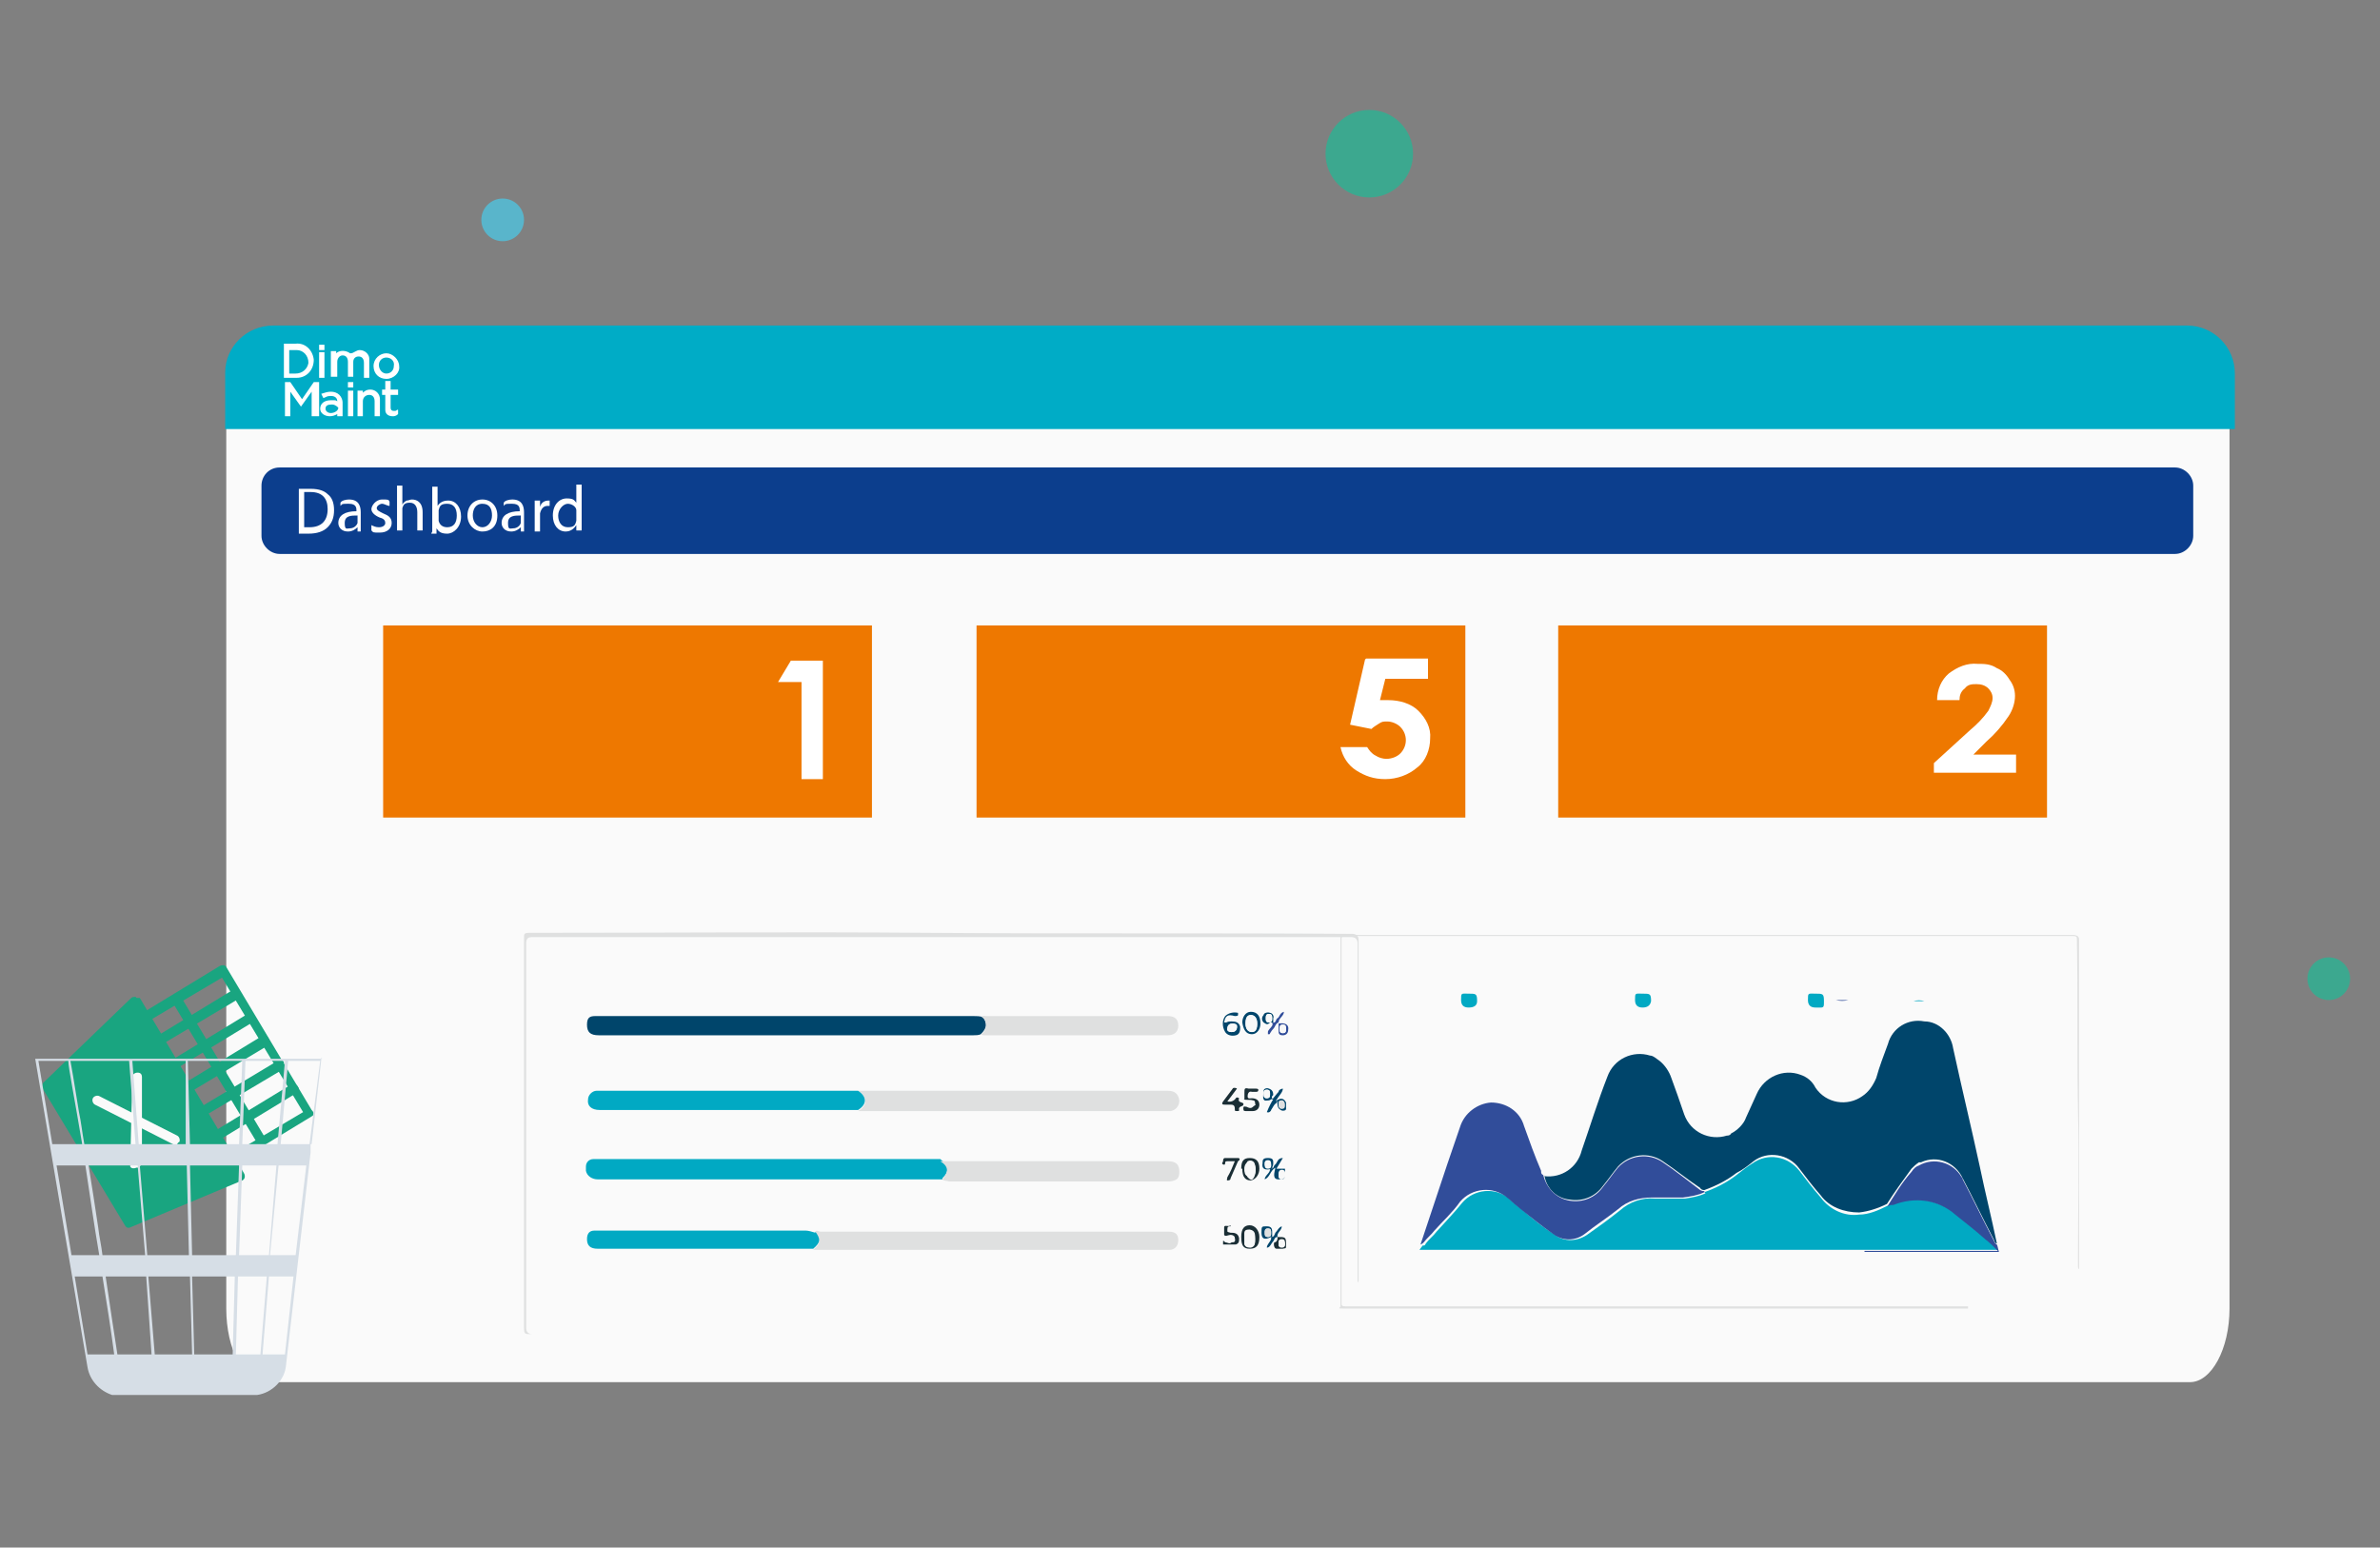 <svg xmlns="http://www.w3.org/2000/svg" xmlns:xlink="http://www.w3.org/1999/xlink" id="Calque_1" viewBox="0 0 223 145"><rect x="0" y="0" width="223" height="145" fill="#808080" stroke="none"/><defs><style>      .st0 {        fill: #0c3e8d;      }      .st1 {        fill: #00acc6;      }      .st2 {        fill: #59b5cb;      }      .st3 {        fill: #1a2e35;      }      .st4 {        fill: #d6dee6;      }      .st5 {        fill: #314d9a;      }      .st6 {        fill: #19a580;      }      .st7 {        fill: #fff;      }      .st8 {        fill: #3ca88f;      }      .st9 {        fill: #fafafa;      }      .st10 {        fill: #f8f8f8;      }      .st11 {        fill: #00456b;      }      .st12 {        fill: #dfe0e0;      }      .st13 {        fill: #ee7800;      }      .st14 {        fill: #01a9c3;      }    </style></defs><g id="Groupe_20353"><g id="Groupe_11437"><g id="Groupe_11423"><path id="Trac&#xE9;_1814" class="st9" d="M24.9,31.3h180.3c2.1,0,3.7,3.1,3.7,6.9v84.4c0,3.8-1.7,6.9-3.7,6.9H24.9c-2.1,0-3.7-3.1-3.7-6.9V38.2c0-3.8,1.7-6.9,3.7-6.9Z"></path><path id="Trac&#xE9;_1817" class="st0" d="M26.2,43.8h177.6c.9,0,1.7.8,1.7,1.7v4.7c0,.9-.8,1.7-1.7,1.7H26.2c-.9,0-1.7-.8-1.7-1.7h0v-4.7c0-.9.7-1.7,1.7-1.7h0Z"></path><path id="Rectangle_1629" class="st1" d="M25.6,30.5h179.3c2.5,0,4.5,2,4.5,4.5v5.2H21.1v-5.3c0-2.4,2-4.4,4.5-4.4Z"></path></g><rect id="Rectangle_3445" class="st13" x="35.9" y="58.6" width="45.8" height="18"></rect><rect id="Rectangle_3446" class="st13" x="91.5" y="58.6" width="45.8" height="18"></rect><rect id="Rectangle_3447" class="st13" x="146" y="58.6" width="45.8" height="18"></rect><path id="Trac&#xE9;_13438" class="st7" d="M74.1,61.9h3v11.1h-2v-9.1h-2.2l1.2-2Z"></path><path id="Trac&#xE9;_13439" class="st7" d="M183.6,65.6h-2.1c0-1,.4-1.9,1.1-2.5.8-.6,1.7-1,2.7-.9.6,0,1.2,0,1.8.4.5.2.9.6,1.2,1.1.3.4.5.9.5,1.5s-.2,1.3-.6,1.9c-.6.9-1.3,1.7-2.1,2.4l-1.2,1.2h4v1.7h-7.7v-.9l3.4-3.1c.6-.5,1.2-1.1,1.7-1.8.2-.4.4-.8.4-1.2s-.2-.7-.4-.9c-.3-.3-.7-.4-1.1-.4s-.8,0-1.1.4c-.4.3-.5.7-.5,1.1Z"></path><path id="Trac&#xE9;_13440" class="st7" d="M128,61.7h5.8v1.9h-4l-.5,2c0,0,.3,0,.4,0h.4c1,0,2.1.3,2.8,1,.7.7,1.2,1.6,1.1,2.6,0,1-.4,2.1-1.2,2.7-.8.7-1.9,1.1-3,1.1s-1.9-.3-2.7-.8c-.8-.5-1.3-1.3-1.5-2.2h2.5c.2.3.4.6.8.8.3.2.7.3,1,.3.5,0,1-.2,1.3-.5.7-.7.7-1.8,0-2.5h0c-.3-.3-.8-.5-1.2-.5s-.5,0-.8.2-.5.3-.7.5l-2-.4,1.4-6.1Z"></path><g id="Groupe_11424"><g id="Groupe_4123"><path id="Trac&#xE9;_2265" class="st7" d="M30.9,39c-.5,0-.9-.3-.9-.7h0c0-.5.4-.8,1-.8s.4,0,.6.1c0-.3-.2-.5-.6-.5s-.4.1-.7.2h0l-.2-.4h0c.3-.1.6-.2.9-.2s.6.1.8.3.3.5.3.7v1.3h-.5v-.2c-.2.1-.4.2-.7.2ZM36.8,39c-.4,0-.7-.2-.7-.6h0v-1.4h-.3v-.5h.3v-.8h.5v.8h.7v.5h-.7v1.2c0,.2.1.3.3.3s.2,0,.3-.1h.1c0-.1,0,.4,0,.4h0c-.2.2-.4.2-.5.2h0ZM35.6,39h-.5v-1.4c0-.4-.2-.6-.5-.6s-.6.2-.6.6h0v1.4h-.5v-2.4h.5v.2c.2-.2.4-.3.7-.3.5,0,.9.4.9.9h0c0,.1,0,1.6,0,1.6ZM33.1,39h-.5v-2.4h.5v2.4ZM29.7,39h-.5v-2.3l-1,1.4h0l-1-1.4v2.3h-.5v-3.2h.5l1.1,1.6,1.1-1.6h.5v3.2ZM31.1,37.9c-.4,0-.6.1-.6.4h0c0,.2.2.4.5.4s.7-.2.7-.5h0c-.3-.3-.5-.3-.6-.3h0Z"></path><path id="Trac&#xE9;_2266" class="st7" d="M36.2,35.5c-.7,0-1.2-.5-1.2-1.2h0c0-.7.6-1.2,1.2-1.2s1.2.6,1.2,1.2h0c.1.6-.5,1.2-1.2,1.2h0ZM34.6,35.4h-.5v-1.4c0-.4-.2-.6-.5-.6s-.5.2-.5.5v1.4h-.5v-1.4c0-.4-.2-.6-.5-.6s-.5.3-.5.6h0v1.4h-.6v-2.4h.5v.2c.3-.3.9-.3,1.3,0h.1c.2,0,.5-.3.8-.3.5,0,.9.4.9.8h0v1.8ZM30.4,35.4h-.5v-2.4h.5v2.4ZM27.7,35.4h-1.1v-3.2h1.1c.9-.1,1.6.6,1.7,1.5h0c0,1-.7,1.7-1.6,1.7h-.1ZM36.2,33.5c-.4,0-.7.3-.7.7h0c0,.4.3.8.7.8h0c.4,0,.7-.3.7-.7h0c.1-.5-.3-.8-.7-.8h0ZM27.1,35h.6c.6,0,1.1-.4,1.2-1h0c0-.7-.5-1.2-1.1-1.2h-.7v2.2Z"></path></g><g id="Groupe_4125"><g id="Groupe_4124"><path id="Trac&#xE9;_2267" class="st7" d="M30.4,32.8h-.5v-.5h.5v.5Z"></path></g></g><g id="Groupe_4126"><path id="Trac&#xE9;_2268" class="st7" d="M33.1,36.3h-.5v-.5h.5v.5Z"></path></g></g><circle id="Ellipse_1208-2" class="st8" cx="128.3" cy="14.4" r="4.1"></circle><circle id="Ellipse_1209" class="st8" cx="218.2" cy="91.7" r="2"></circle><circle id="Ellipse_1210" class="st2" cx="47.1" cy="20.6" r="2"></circle><g id="Groupe_11425"><path id="Trac&#xE9;_6081" class="st11" d="M91.9,96.9c-.2.1-.5.1-.7.1h-35.1c-.8,0-1.1-.3-1.1-1s.3-.8.8-.8h35.4c.3,0,.6,0,.9.1.4.6.4,1-.2,1.6Z"></path><path id="Trac&#xE9;_6082" class="st14" d="M88.3,110.5c-.2,0-.4,0-.6,0h-31.7c-.5,0-1-.3-1.1-.8v-.4c0-.4.3-.7.7-.7h32.5c.8.6.9,1.1.2,1.8Z"></path><path id="Trac&#xE9;_6083" class="st12" d="M76.4,115.4c.1-.2.3,0,.5,0h32.6c.7,0,.9.3.9.8s-.3.9-.8.9h-33.4c.7-.6.7-.9.2-1.6Z"></path><path id="Trac&#xE9;_6084" class="st12" d="M80.4,102.2h29c.7,0,1,.3,1.1.9,0,.5-.3.9-.8,1h-29.3c.9-.5.9-1.3,0-1.9Z"></path><path id="Trac&#xE9;_6085" class="st14" d="M80.4,102.2c.9.6.8,1.3,0,1.8h-24.2c-.8,0-1.2-.4-1.1-1,0-.4.4-.8.8-.8h24.6Z"></path><path id="Trac&#xE9;_6086" class="st12" d="M88.3,110.5c.6-.7.6-1.2-.2-1.7h21.3c.8,0,1.1.3,1.1,1s-.3.8-.9.9h-20.7c-.2-.1-.4,0-.6-.2Z"></path><path id="Trac&#xE9;_6087" class="st14" d="M76.4,115.4c.5.7.5,1-.2,1.6h-20.2c-.7,0-1-.3-1-.9s.3-.8.7-.8.4,0,.6,0h19.2c.2,0,.6.1.9.2Z"></path><path id="Trac&#xE9;_6088" class="st12" d="M91.9,96.9c.5-.3.6-.8.4-1.3,0-.1-.2-.2-.3-.3,0-.2.3-.1.4-.1h17c.7,0,1,.3,1,.9s-.4.9-1,.9h-17.1c-.2,0-.3,0-.4-.1Z"></path><path id="Trac&#xE9;_6089" class="st12" d="M127.2,120.2v-31.8q0-.6-.6-.6H49.9c-.4,0-.6.1-.6.6v36q0,.6.6.6c11.5,0,23.1,0,34.6,0,11.3,0,22.6,0,33.9,0,0,0,.2,0,.3,0H49.7c-.5,0-.6,0-.6-.6v-36.5c0-.4,0-.5.5-.5,12.5,0,24.9-.1,37.4,0,13.2.1,26.5,0,39.7.1q.6,0,.6.6v31.9h0Z"></path><path id="Trac&#xE9;_6090" class="st11" d="M114.9,95.8c.2-.1.3-.1.5-.1.4,0,.7.1.8.5,0,.3,0,.7-.4.8-.4.1-.8,0-1-.3-.3-.5-.3-1.1,0-1.5.3-.3.8-.4,1.2-.3,0,0,0,.1,0,.2,0,.1-.2.1-.3.1-.7-.2-.9,0-1,.6ZM115.5,95.9c-.2,0-.5.1-.5.4s.2.4.4.4.5-.1.5-.4-.2-.4-.4-.4h0Z"></path><path id="Trac&#xE9;_6091" class="st3" d="M116.3,109.5c0-.7.2-1,.8-1s.9.3.9,1c0,.5-.3,1-.8,1.1h0c-.5,0-.8-.3-.8-1.1ZM116.6,109.5c0,.3,0,.6.3.7s.5,0,.6,0c.2-.4.2-.9,0-1.3-.2-.2-.4-.2-.6-.1-.2.3-.3.6-.3.8h0Z"></path><path id="Trac&#xE9;_6092" class="st3" d="M117.1,117c-.6,0-.8-.3-.8-1.1s.3-1.1.8-1.1.9.5.9,1.1h0c0,.8-.3,1.1-.9,1.1ZM116.6,116c0,.2,0,.3,0,.5s.3.4.6.3h0c.4,0,.4-.4.4-.8s0-.7-.5-.8c-.2,0-.5,0-.5.3s0,.3,0,.5h0Z"></path><path id="Trac&#xE9;_6093" class="st11" d="M118.1,95.9c0,.5-.3,1-.8,1h0c-.6,0-.8-.5-.9-1.1,0-.5.3-1,.8-1h0c.6,0,.9.4.9,1.1ZM116.7,95.9c0,.5.2.8.6.8s.5-.3.5-.8-.2-.8-.6-.8-.5.3-.5.8h0Z"></path><path id="Trac&#xE9;_6094" class="st3" d="M115.3,114.9c.2,0,.6,0,.6,0s-.4,0-.6,0-.3,0-.3.3,0,.2.3.3c.3,0,.7,0,.8.5,0,.3,0,.5-.3.6-.4,0-.8,0-1.2,0,0,0,0,0,0-.2s0-.2.2,0c.2,0,.4.2.6,0,.2,0,.4,0,.3-.4,0-.2-.2-.3-.4-.3s-.5.2-.6,0v-.7c0-.3.4,0,.6-.2Z"></path><path id="Trac&#xE9;_6095" class="st3" d="M116.6,103c0-.2,0-.4,0-.6,0-.4,0-.5.4-.4h.7c0,0,.2,0,.2.1s0,.2-.2.2h-.4c-.3-.1-.4.2-.4.4,0,.3.2.2.4.2.4,0,.7.2.7.6s-.3.6-.6.6h-.7c-.2,0-.2-.1-.2-.3s.2-.1.3-.1c.2.1.4.2.6,0s.3-.1.2-.3c0-.1,0-.3-.2-.3-.3-.1-.6,0-.9-.1Z"></path><path id="Trac&#xE9;_6096" class="st3" d="M115.9,102l-.9,1.2q.5.1.8-.3c0-.1.2-.1.3,0h0c-.2.5.5.3.4.6,0,.2-.5.1-.4.5,0,.1,0,.1-.2.1s-.2,0-.2-.2c0-.4-.2-.4-.5-.4h-.4c-.2,0-.4,0-.2-.3.3-.4.6-.8.9-1.2,0-.1.3-.1.4,0Z"></path><path id="Trac&#xE9;_6097" class="st11" d="M119.1,109.5c.3,0,.2-.3.4-.4.2-.2.2-.6.7-.6l-.6,1c.3,0,.6,0,.8,0,0,0,0,.3,0,.5s0,.5-.4.5h-.2c-.6,0-.4-.6-.3-1.1-.5.3-.5.9-1,1.1,0-.4.6-.6.5-1.1h0ZM120.4,110c0-.2,0-.4-.3-.4s-.3.3-.3.5,0,.4.3.4.3-.3.3-.5h0Z"></path><path id="Trac&#xE9;_6098" class="st3" d="M115.7,108.8h-.7c0,0-.2,0-.2.1s0,.3-.2.2,0-.2,0-.3,0-.3.2-.3h1.2c.2,0,.2.2,0,.3-.2.5-.5,1.1-.7,1.6,0,.2-.2.2-.3.2s0-.2,0-.3c.3-.5.5-1,.7-1.5Z"></path><path id="Trac&#xE9;_6099" class="st5" d="M119.2,95.8c.4.1.3-.3.5-.4s.2-.5.6-.6c0,.4-.5.6-.5,1h0c-.3.1-.3.4-.5.6s-.2.3-.3.4c0,.1,0,.1-.2.1h0c0-.1,0-.1,0-.2,0-.2.3-.4.4-.6s0-.2,0-.2h0Z"></path><path id="Trac&#xE9;_6100" class="st11" d="M119.1,115.9c-.6.3-.9.2-.9-.4s0-.6.5-.6.5.3.5.6h0c0,.2,0,.3,0,.4h0ZM118.5,115.5c0,.2,0,.4.3.4s.3-.2.3-.4,0-.4-.3-.4-.3.2-.3.4h0Z"></path><path id="Trac&#xE9;_6101" class="st5" d="M119.8,95.9c.6-.1,1,.1.9.6,0,.3-.2.5-.5.5h0c-.4,0-.4-.2-.4-.5,0-.3,0-.5,0-.6h0ZM120.5,96.4c0-.2,0-.4-.3-.4s-.3.2-.3.4,0,.4.3.4.3-.2.3-.4Z"></path><path id="Trac&#xE9;_6102" class="st11" d="M119.1,115.9c.3,0,.3-.2.4-.4.2-.2.3-.5.6-.6,0,.4-.5.6-.4,1h0c-.3,0-.3.3-.4.4-.2.2-.3.6-.6.6,0-.3.3-.5.4-.8,0,0,0,0,0-.2h0Z"></path><path id="Trac&#xE9;_6103" class="st11" d="M119.2,103c.2-.2.4-.5.6-.7,0-.2.3-.3.4-.3,0,.3-.3.6-.5.9,0,.1-.3.2,0,.4h0c-.3.1-.4.4-.6.7,0,.1-.2.3-.4.2.2-.5.4-.9.6-1.2h0Z"></path><path id="Trac&#xE9;_6104" class="st11" d="M119.2,109.5c-.7.2-1,0-.9-.5,0-.3,0-.5.5-.5s.5.2.5.5-.2.4,0,.5h0ZM118.5,109.1c0,.2,0,.4.3.4s.3-.2.3-.3,0-.4-.3-.4-.3,0-.3.3h0Z"></path><path id="Trac&#xE9;_6105" class="st11" d="M119.5,103.2c.5-.4.8-.3,1,.1,0,.2,0,.5,0,.6,0,.2-.4.2-.5.1-.2-.1-.3-.3-.3-.5,0-.1,0-.2,0-.3h0ZM120.1,103.1c-.2,0-.3.2-.3.3s0,.4.2.4.3-.2.3-.4c0,0,0-.3-.2-.3h0Z"></path><path id="Trac&#xE9;_6106" class="st11" d="M119.2,103c0-.1-.2.1-.3.1-.2,0-.4.1-.5-.1s0-.5,0-.8c0-.2.3-.3.5-.2.3.1.4.3.4.6,0,0-.3.2,0,.4h0ZM119,102.5c0-.2,0-.4-.3-.4s-.3.2-.3.4,0,.4.3.4.3-.2.3-.4h0Z"></path><path id="Trac&#xE9;_6107" class="st3" d="M119.7,115.9c.7,0,.8,0,.8.6s0,.4-.3.5c-.2,0-.4,0-.6,0s-.3-.4-.2-.6c.2,0,.3-.2.3-.4h0ZM119.8,116.5c0,.2,0,.4.3.4s.3-.2.3-.3,0-.4-.3-.4-.3,0-.3.3Z"></path><path id="Trac&#xE9;_6108" class="st11" d="M119.2,95.8h-.2c-.3.3-.4.1-.6,0-.2-.2-.2-.5,0-.7h0c0-.2.4-.3.6-.2.2,0,.4.3.3.5,0,.1,0,.3,0,.4ZM119.2,95.4c0-.2,0-.4-.3-.4s-.3.2-.3.4,0,.4.3.4.3-.2.3-.4h0Z"></path><path id="Trac&#xE9;_6109" class="st10" d="M115.5,95.9c.3,0,.5.1.4.4s-.2.4-.5.4-.5-.1-.4-.4.2-.4.5-.4Z"></path><path id="Trac&#xE9;_6110" class="st10" d="M116.6,109.6c0-.3,0-.5.3-.7.2-.1.5-.1.6.1.2.4.2.9,0,1.3s-.4.2-.6,0c-.2-.3-.3-.6-.3-.8Z"></path><path id="Trac&#xE9;_6111" class="st10" d="M116.6,116c0-.2,0-.3,0-.4,0-.2.3-.4.5-.3.4,0,.5.4.5.8s0,.7-.4.8c-.2,0-.5,0-.6-.3h0c0-.3,0-.5,0-.6Z"></path><path id="Trac&#xE9;_6112" class="st10" d="M116.7,95.9c0-.5.2-.8.5-.8s.6.3.6.8-.2.8-.5.8-.6-.3-.6-.8Z"></path><path id="Trac&#xE9;_6113" class="st10" d="M120.4,110c0,.2,0,.4-.3.4s-.3-.1-.3-.3,0-.4.3-.4.3.2.3.3Z"></path><path id="Trac&#xE9;_6114" class="st12" d="M118.5,115.5c0-.2,0-.4.3-.4s.3.2.3.4,0,.4-.3.4-.3-.2-.3-.4Z"></path><path id="Trac&#xE9;_6115" class="st10" d="M120.5,96.4c0,.2,0,.4-.3.4s-.3-.2-.3-.4,0-.4.3-.4.3.2.3.4Z"></path><path id="Trac&#xE9;_6116" class="st10" d="M118.5,109.1c0-.2,0-.4.3-.4s.3.2.3.4,0,.4-.3.3-.3-.2-.3-.3Z"></path><path id="Trac&#xE9;_6117" class="st12" d="M120.1,103.1c.2,0,.3.2.3.4s0,.4-.3.4-.3-.3-.3-.5,0-.3.3-.3Z"></path><path id="Trac&#xE9;_6118" class="st10" d="M119,102.5c0,.2,0,.4-.3.4s-.3-.2-.3-.4,0-.4.3-.4.3.2.3.4Z"></path><path id="Trac&#xE9;_6119" class="st10" d="M119.8,116.5c0-.2,0-.4.3-.4s.3.2.3.4,0,.3-.3.3-.3,0-.3-.3Z"></path><path id="Trac&#xE9;_6120" class="st10" d="M119.2,95.4c0,.2,0,.4-.3.4s-.3-.2-.3-.4,0-.4.3-.4.3.2.3.4Z"></path></g><path id="Trac&#xE9;_13442" class="st12" d="M184.4,122.6h-56.7c-.6,0-1.2,0-1.8,0s-.4,0-.3-.2v-34.4c0-.5,0-.4.6-.4h68q.6,0,.6.4v30.9c-.1,0-.1-.2-.1-.3,0-4.9.1-9.8,0-14.7-.1-5.3,0-10.6-.1-15.9,0-.3-.1-.3-.5-.3h-67.9c-.4,0-.5,0-.5.3v34.1c0,.2,0,.3.4.3h58.3Z"></path><path id="Trac&#xE9;_13443" class="st11" d="M144.7,110.2c1.6.2,3.1-.8,3.5-2.4.8-2.3,1.5-4.6,2.4-6.9.6-1.7,2.4-2.5,4-2h0c.3,0,.6.3.9.5.5.4.9,1,1.1,1.6.4,1.1.8,2.2,1.2,3.4.6,1.7,2.4,2.5,4,2,.1,0,.3,0,.4-.2.6-.3,1.2-.9,1.4-1.5.3-.7.7-1.5,1-2.2.7-1.6,2.5-2.4,4.1-1.8.6.2,1.1.6,1.4,1.2,1,1.5,3,1.8,4.4.8.6-.4,1-1,1.3-1.7.3-1.1.7-2.1,1.1-3.2.4-1.5,1.9-2.4,3.4-2.1,1.4,0,2.5,1.2,2.7,2.5.8,3.7,1.7,7.4,2.5,11.1.5,2.4,1.1,4.8,1.6,7.2-.2,0-.2-.2-.3-.4-1-1.9-1.9-3.8-2.9-5.7-.7-1.5-2.4-2.2-3.9-1.5h0c-.1,0-.1,0-.2,0-.3.2-.5.4-.7.6-.8,1.1-1.6,2.2-2.3,3.3-.8.4-1.7.7-2.6.8-1.4,0-2.8-.5-3.6-1.6-.7-.8-1.4-1.7-2-2.5-1-1.4-3-1.7-4.3-.7h0c-.5.4-1,.8-1.6,1.1-.9.7-1.9,1.2-3,1.6-.1,0-.3,0-.4-.2-1.2-.8-2.3-1.7-3.5-2.5-1.3-.9-3.1-.7-4.2.5-.5.6-.9,1.2-1.4,1.8-.7,1-1.9,1.5-3.1,1.3-1.2-.1-2.2-1-2.4-2.3Z"></path><path id="Trac&#xE9;_13444" class="st14" d="M159.7,111.7c1.1-.4,2.1-.9,3-1.6.5-.4,1-.8,1.5-1.1,1.4-1,3.3-.7,4.4.7h0c.6.8,1.3,1.7,2,2.5.8,1.1,2.2,1.8,3.6,1.6.9,0,1.8-.4,2.6-.8s.4,0,.6-.2c1.9-.8,4.2-.4,5.8.9.9.7,1.9,1.5,2.8,2.3.4.3.8.7,1.2,1.1-6.7,0-13.4,0-20,0h7.1c.1,0,.3,0,.4,0h-41.7c0,0,0,0,0,0l.3-.4c.2,0,.2,0,.3-.2.3-.4.7-.7,1-1.1.8-.9,1.6-1.7,2.4-2.7,1.1-1.3,3.1-1.5,4.4-.4.4.4.9.8,1.3,1.1.9.8,1.9,1.6,3,2.3.9.7,2.1.6,3,0,1-.7,2.1-1.5,3.1-2.3.9-.8,2.1-1.2,3.2-1.1,1,0,1.9,0,2.9,0,.6-.1,1.3-.2,1.9-.5Z"></path><path id="Trac&#xE9;_13445" class="st5" d="M159.7,111.7c-.6.3-1.3.4-2,.5-.9,0-1.9,0-2.9,0-1.2,0-2.3.3-3.2,1.1-1,.8-2.1,1.5-3.1,2.3-.9.7-2.1.7-3,0-1-.7-2-1.5-3-2.3s-.9-.8-1.3-1.1c-1.3-1.1-3.3-.9-4.4.4-.7,1-1.6,1.8-2.4,2.7-.3.4-.7.7-1,1.1,0,0-.2.2-.3.2l2.5-7.5c.4-1.2.8-2.3,1.2-3.5.4-1.3,1.6-2.2,2.9-2.3,1.4,0,2.7.8,3.1,2.2.5,1.4,1,2.8,1.6,4.2,0,.2,0,.3.2.4.3,1.2,1.2,2.2,2.5,2.4,1.2.2,2.4-.3,3.1-1.3.5-.6.9-1.2,1.4-1.8,1.1-1.2,2.9-1.4,4.2-.5,1.2.8,2.3,1.7,3.5,2.6.2.1.3.1.4.1Z"></path><path id="Trac&#xE9;_13446" class="st5" d="M174.7,117.2c-.1,0-.3,0-.4,0h-7.1c6.7,0,13.3,0,20,0-.4-.4-.8-.8-1.2-1.1-.9-.8-1.8-1.5-2.8-2.3-1.6-1.4-3.8-1.7-5.8-.9-.2,0-.4,0-.6.2.7-1.1,1.4-2.3,2.3-3.3.2-.3.4-.5.7-.6,1.4-.8,3.2-.3,4,1.1h0c0,0,.1,0,.1.2,1,1.9,1.9,3.8,2.9,5.7.1.2.1.3.3.4.1.2.1.4.2.7h-12.6Z"></path><path id="Trac&#xE9;_13447" class="st14" d="M153.9,94.4q-.7,0-.7-.7c0-.7,0-.6.7-.6s.8,0,.8.7q-.1.6-.8.6Z"></path><path id="Trac&#xE9;_13448" class="st14" d="M137.6,94.4q-.7,0-.7-.7c0-.7,0-.6.7-.6s.8,0,.8.7q0,.6-.8.6Z"></path><path id="Trac&#xE9;_13449" class="st14" d="M170.1,94.4q-.7,0-.7-.7c0-.7,0-.6.7-.6s.8,0,.8.7,0,.6-.8.6Z"></path><path id="Trac&#xE9;_13450" class="st3" d="M173.7,93.7h5.3c0,0-5.3,0-5.3,0h0Z"></path><path id="Trac&#xE9;_13451" class="st3" d="M145.9,93.8h-5.1c0,0,5.1,0,5.1,0h0Z"></path><path id="Trac&#xE9;_13452" class="st3" d="M162,93.8h-4.9c0,0,4.9,0,4.9,0h0Z"></path><path id="Trac&#xE9;_13453" class="st5" d="M164,93.7c-.5,0-1,0-1.6,0h1.6Z"></path><path id="Trac&#xE9;_13454" class="st5" d="M146.2,93.8c.5,0,1,0,1.6,0h-1.6Z"></path><path id="Trac&#xE9;_13455" class="st5" d="M172,93.7c.4,0,.8,0,1.2,0-.4.1-.8.1-1.2,0Z"></path><path id="Trac&#xE9;_13456" class="st14" d="M155.7,93.8c.4,0,.7,0,1.1,0h-1.1Z"></path><path id="Trac&#xE9;_13457" class="st14" d="M180.3,93.8c-.3,0-.7,0-1,0,.3-.1.7-.1,1,0Z"></path><path id="Trac&#xE9;_13458" class="st14" d="M139.4,93.8c.3,0,.7,0,1,0-.3,0-.6,0-1,0Z"></path></g><g id="Groupe_11436"><g id="Groupe_11435"><g id="Groupe_11432"><path id="Trac&#xE9;_13461" class="st6" d="M12.7,93.4c-.1,0-.3,0-.4.1l-8.3,8c0,.1-.2.4,0,.5l7.7,12.8c.1.2.3.3.5.2l10.5-4.4c.2-.1.3-.3.2-.6h0c0-.1-9.8-16.5-9.8-16.5,0,0-.2,0-.3,0Z"></path><path id="Trac&#xE9;_13462" class="st6" d="M29.2,104.6l-7.4,4.5c-.2.1-.5.1-.6-.1s-.1-.5.1-.6h0l7.1-4.2-7.6-12.6-7.1,4.2c-.2.1-.5,0-.6-.2s0-.4.1-.6l7.4-4.5c.2-.1.5-.1.6.1h0l8,13.4c.3.3.2.5,0,.6Z"></path></g><g id="Groupe_11433"><path id="Trac&#xE9;_13463" class="st9" d="M16.6,107.2c-.1.1-.3.1-.4,0l-7.3-3.7c-.2-.1-.3-.4-.2-.6s.4-.3.6-.2h0l7.3,3.7c.2.1.3.4.2.6h0c-.1,0-.2.2-.2.2h0Z"></path><path id="Trac&#xE9;_13464" class="st9" d="M12.8,109.4c-.2.1-.5.1-.6-.1,0-.1,0-.2,0-.2l.2-8.2c0-.2.2-.4.5-.4s.4.2.4.4h0v8.2c-.2.1-.2.3-.4.3Z"></path></g><g id="Groupe_11434"><path id="Trac&#xE9;_13465" class="st6" d="M24.7,107.3c-.2.1-.5.1-.6-.2l-8-13.3c0-.2,0-.5.2-.6s.4,0,.6.1h0l8,13.4c.1.2,0,.5-.2.6Z"></path><path id="Trac&#xE9;_13466" class="st6" d="M27.8,102.4l-7.4,4.5c-.2.1-.5,0-.6-.2s0-.4.1-.6l7.4-4.5c.2-.1.5,0,.6.2.2.2,0,.5-.1.6h0Z"></path><path id="Trac&#xE9;_13467" class="st6" d="M26.5,100.2l-7.4,4.4c-.2.1-.5.1-.6-.1s0-.5,0-.6l7.5-4.5c.2-.1.5-.1.6.1,0,.3,0,.5-.2.7h0Z"></path><path id="Trac&#xE9;_13468" class="st6" d="M25.2,97.9l-7.5,4.5c-.2.1-.5,0-.6-.2s0-.4,0-.6h0l7.4-4.5c.2-.1.5-.1.6.1.2.3.2.6,0,.7h0Z"></path><path id="Trac&#xE9;_13469" class="st6" d="M23.8,95.7l-7.4,4.5c-.2.1-.5.1-.6-.1s0-.5,0-.6h0l7.4-4.5c.2-.1.5,0,.6.2.2.1,0,.4-.1.5Z"></path><path id="Trac&#xE9;_13470" class="st6" d="M22.5,93.5l-7.4,4.4c-.2.1-.5.1-.6-.1,0-.2,0-.5,0-.6h0l7.4-4.5c.2-.1.5,0,.6.2.1.2.1.4-.1.6h0Z"></path></g></g><g id="Groupe_11431"><g id="Groupe_11430"><g id="Groupe_11429"><g id="Groupe_11428"><path id="Trac&#xE9;_13460" class="st4" d="M30.2,99.2H3.3l4.9,28.9c.2,1.2,1.1,2.2,2.3,2.6h.1c.1,0,.2,0,.2,0,.2,0,.4,0,.5,0h12.1c.2,0,.4,0,.7,0,1.4-.2,2.6-1.4,2.7-2.8l2.3-19.9v-.8h.1l.9-7.9v-.2ZM25.2,117.6h-2.8l.3-8.4h3.2l-.7,8.4ZM26.1,109.2h2.6l-1,8.4h-2.4l.8-8.4ZM18.2,126.9l-.2-7.3h4l-.2,7.3h-3.6ZM13.9,119.6h3.9l.2,7.3h-3.5l-.6-7.3ZM14.2,126.9h-3.2c-.3-2-.7-4.5-1.1-7.3h3.8l.5,7.3ZM13.8,117.6l-.7-8.4h4.4l.2,8.4h-3.9ZM18,117.6l-.2-8.4h4.6l-.3,8.4h-4.1ZM17.8,107.2l-.2-7.8h5.1l-.3,7.8h-4.6ZM17.5,107.2h-4.5l-.6-7.8h5v7.8ZM12.7,107.2h-4.8c-.2-1.1-.3-2.1-.5-3-.5-3.1-.7-4.3-.8-4.8h5.5l.6,7.8ZM12.9,109.2l.7,8.4h-4c-.1-.9-.3-1.7-.4-2.6-.3-2-.6-4-.9-5.8h4.6ZM9.3,117.6h-2.6l-1.4-8.4h2.7c.4,2.6.8,5.5,1.3,8.4h0ZM9.6,119.6c.4,2.5.8,5,1.1,7.3h-2.5l-1.2-7.3h2.6ZM22.1,126.9l.2-7.3h2.7l-.6,7.3h-2.3ZM22.7,107.2l.3-7.8h3.7l-.7,7.8h-3.3ZM6.4,99.4c0,.6.6,3.6,1.3,7.8h-2.8l-1.3-7.8s2.8,0,2.8,0ZM26.7,126.9h-2.1l.6-7.3h2.3l-.8,7.3ZM29,107.2h-2.7l.7-7.8h3l-1,7.8Z"></path></g></g></g></g></g></g><g><path class="st7" d="M28,45.8c.3,0,.7,0,1.1,0,.8,0,1.3.2,1.6.5.4.3.6.8.6,1.5s-.2,1.2-.6,1.6c-.4.4-1,.6-1.8.6s-.7,0-.9,0v-4ZM28.5,49.4c.1,0,.3,0,.5,0,1.1,0,1.7-.6,1.7-1.7,0-1-.5-1.6-1.6-1.6s-.5,0-.6,0v3.2Z"></path><path class="st7" d="M33.5,49.8v-.4h0c-.2.2-.5.4-.9.4-.6,0-.9-.4-.9-.8,0-.7.6-1.1,1.7-1.1h0c0-.3,0-.7-.7-.7s-.6,0-.8.2v-.3c.1-.2.5-.3.8-.3.9,0,1.1.6,1.1,1.2v1.1c0,.3,0,.5,0,.7h-.5ZM33.5,48.3c-.6,0-1.2,0-1.2.7s.2.5.5.5.6-.2.7-.5c0,0,0-.1,0-.2v-.5Z"></path><path class="st7" d="M34.8,49.2c.2.1.4.2.7.2.4,0,.6-.2.6-.4s-.1-.4-.5-.5c-.5-.2-.8-.5-.8-.8s.4-.9,1-.9.6,0,.7.2v.4c-.2,0-.5-.2-.7-.2s-.5.2-.5.4.2.3.6.5c.5.2.8.4.8.9s-.4.9-1.1.9-.6,0-.8-.2v-.4Z"></path><path class="st7" d="M37.2,45.5h.5v1.8h0c0-.1.2-.3.4-.4.2,0,.3-.1.5-.1.4,0,1,.2,1,1.2v1.7h-.5v-1.7c0-.5-.2-.9-.7-.9s-.6.2-.7.5c0,0,0,.1,0,.3v1.8h-.5v-4.3Z"></path><path class="st7" d="M40.5,49.8c0-.2,0-.5,0-.7v-3.5h.5v1.8h0c.2-.3.5-.5,1-.5.7,0,1.2.6,1.2,1.5,0,1-.7,1.6-1.3,1.6s-.8-.2-1-.5h0v.5h-.5ZM41.1,48.6c0,0,0,.1,0,.2.1.4.4.6.8.6.6,0,.9-.4.9-1.1s-.3-1.1-.9-1.1-.7.2-.8.6c0,0,0,.1,0,.2v.5Z"></path><path class="st7" d="M46.6,48.3c0,1.1-.7,1.5-1.4,1.5s-1.4-.6-1.4-1.5.6-1.5,1.4-1.5,1.4.6,1.4,1.5ZM44.3,48.3c0,.6.4,1.1.9,1.1s.9-.5.9-1.1-.2-1.1-.9-1.1-.9.6-.9,1.1Z"></path><path class="st7" d="M48.8,49.8v-.4h0c-.2.2-.5.4-.9.4-.6,0-.9-.4-.9-.8,0-.7.6-1.1,1.7-1.1h0c0-.3,0-.7-.7-.7s-.6,0-.8.2v-.3c.1-.2.5-.3.8-.3.9,0,1.1.6,1.1,1.2v1.1c0,.3,0,.5,0,.7h-.5ZM48.8,48.3c-.6,0-1.2,0-1.2.7s.2.5.5.5.6-.2.7-.5c0,0,0-.1,0-.2v-.5Z"></path><path class="st7" d="M50.1,47.8c0-.3,0-.6,0-.9h.5v.6h0c.1-.4.4-.6.8-.6s.1,0,.1,0v.5c0,0-.1,0-.2,0-.4,0-.6.3-.7.7,0,0,0,.2,0,.2v1.5h-.5v-2Z"></path><path class="st7" d="M54.5,45.5v3.5c0,.3,0,.6,0,.7h-.5v-.5h0c-.2.3-.5.6-1,.6-.7,0-1.2-.6-1.2-1.5,0-1,.6-1.6,1.3-1.6s.7.2.9.4h0v-1.7h.5ZM54,48c0,0,0-.2,0-.2,0-.3-.4-.6-.8-.6s-.9.5-.9,1.1.3,1.1.9,1.1.7-.2.8-.6c0,0,0-.1,0-.2v-.5Z"></path></g></svg>